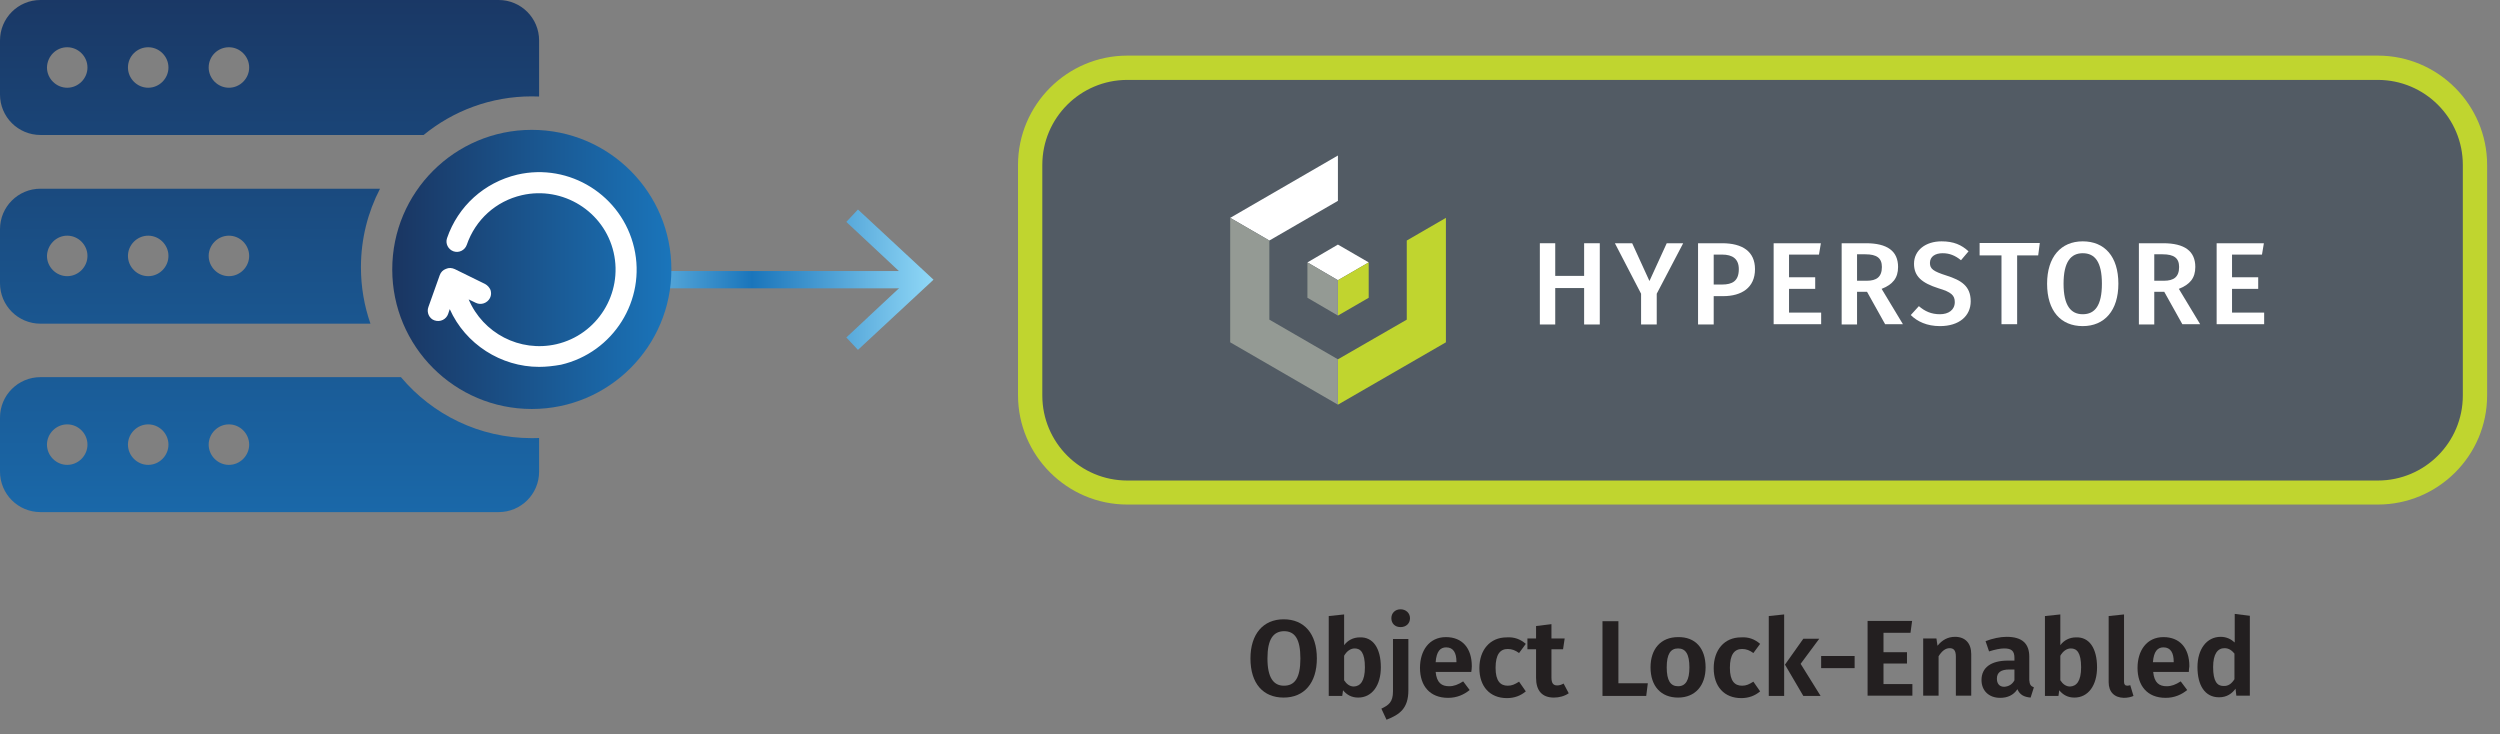<?xml version="1.0" encoding="UTF-8"?> <svg xmlns="http://www.w3.org/2000/svg" width="160" height="47" viewBox="0 0 160 47" fill="none"><rect x="0" y="0" width="160" height="47" fill="#808080" stroke="none"/><path d="M152.053 4.722H71.776C68.647 4.722 66.11 7.259 66.11 10.389V25.5C66.11 28.629 68.647 31.166 71.776 31.166H152.053C155.182 31.166 157.719 28.629 157.719 25.5V10.389C157.719 7.259 155.182 4.722 152.053 4.722Z" fill="#525B64"></path><path d="M58.553 17.347H37.025V18.453H58.553V17.347Z" fill="url(#paint0_linear_250_2332)"></path><path d="M54.908 22.392L54.165 21.597L58.121 17.9L54.165 14.202L54.908 13.408L59.745 17.9L54.908 22.392Z" fill="url(#paint1_linear_250_2332)"></path><path fill-rule="evenodd" clip-rule="evenodd" d="M0 2.592C0 1.158 1.158 0 2.592 0H31.911C33.345 0 34.503 1.158 34.503 2.592V6.047C34.503 6.091 34.502 6.134 34.5 6.178C34.346 6.171 34.191 6.168 34.036 6.168C31.409 6.168 28.998 7.095 27.112 8.639H2.592C1.158 8.639 0 7.481 0 6.047V2.592ZM24.321 12.077H2.592C1.158 12.077 0 13.235 0 14.668V18.124C0 19.558 1.158 20.716 2.592 20.716H23.71C23.314 19.585 23.1 18.37 23.1 17.105C23.1 15.292 23.541 13.582 24.321 12.077ZM25.66 24.137H2.592C1.158 24.137 0 25.294 0 26.728V30.184C0 31.618 1.158 32.775 2.592 32.775H31.911C33.345 32.775 34.503 31.618 34.503 30.184V28.032C34.348 28.038 34.193 28.041 34.036 28.041C30.674 28.041 27.666 26.524 25.66 24.137ZM5.598 4.319C5.598 3.611 5.01 3.024 4.302 3.024C3.594 3.024 3.024 3.594 3.006 4.319C3.006 5.028 3.594 5.615 4.302 5.615C5.01 5.615 5.598 5.028 5.598 4.319ZM10.781 4.319C10.781 3.611 10.194 3.024 9.485 3.024C8.777 3.024 8.189 3.594 8.189 4.319C8.189 5.028 8.777 5.615 9.485 5.615C10.194 5.615 10.781 5.028 10.781 4.319ZM15.947 4.319C15.947 3.611 15.36 3.024 14.651 3.024C13.943 3.024 13.355 3.594 13.355 4.319C13.355 5.028 13.943 5.615 14.651 5.615C15.36 5.615 15.947 5.028 15.947 4.319ZM5.598 16.379C5.598 15.671 5.01 15.083 4.302 15.083C3.594 15.083 3.024 15.671 3.006 16.379C3.006 17.087 3.594 17.675 4.302 17.675C5.01 17.675 5.598 17.087 5.598 16.379ZM10.781 16.379C10.781 15.671 10.194 15.083 9.485 15.083C8.777 15.083 8.189 15.671 8.189 16.379C8.189 17.087 8.777 17.675 9.485 17.675C10.194 17.675 10.781 17.087 10.781 16.379ZM15.947 16.379C15.947 15.671 15.36 15.083 14.651 15.083C13.943 15.083 13.355 15.671 13.355 16.379C13.355 17.087 13.943 17.675 14.651 17.675C15.36 17.675 15.947 17.087 15.947 16.379ZM5.598 28.456C5.598 27.747 5.01 27.16 4.302 27.16C3.594 27.16 3.006 27.747 3.006 28.456C3.006 29.164 3.594 29.752 4.302 29.752C5.01 29.752 5.598 29.164 5.598 28.456ZM10.781 28.456C10.781 27.747 10.194 27.16 9.485 27.16C8.777 27.16 8.189 27.747 8.189 28.456C8.189 29.164 8.777 29.752 9.485 29.752C10.194 29.752 10.781 29.164 10.781 28.456ZM15.947 28.456C15.947 27.747 15.36 27.16 14.651 27.16C13.943 27.16 13.355 27.747 13.355 28.456C13.355 29.164 13.943 29.752 14.651 29.752C15.36 29.752 15.947 29.164 15.947 28.456Z" fill="url(#paint2_linear_250_2332)"></path><path d="M34.036 26.175C38.97 26.175 42.969 22.176 42.969 17.243C42.969 12.31 38.97 8.311 34.036 8.311C29.103 8.311 25.104 12.31 25.104 17.243C25.104 22.176 29.103 26.175 34.036 26.175Z" fill="url(#paint3_linear_250_2332)"></path><path fill-rule="evenodd" clip-rule="evenodd" d="M40.308 15.895C39.565 12.682 36.351 10.677 33.138 11.42C31.099 11.887 29.492 13.373 28.818 15.308C28.749 15.515 28.853 15.757 29.078 15.826C29.285 15.895 29.527 15.791 29.596 15.567C30.166 13.891 31.566 12.613 33.311 12.215C36.092 11.576 38.857 13.304 39.496 16.085C40.135 18.867 38.407 21.631 35.626 22.27C32.931 22.892 30.235 21.286 29.509 18.642L30.529 19.143C30.736 19.247 30.978 19.161 31.082 18.953C31.185 18.746 31.099 18.504 30.892 18.4L28.957 17.45C28.836 17.398 28.715 17.398 28.611 17.45C28.49 17.485 28.404 17.571 28.352 17.692L27.626 19.731C27.557 19.938 27.661 20.18 27.868 20.249C28.076 20.318 28.317 20.215 28.387 20.007L28.732 19.022C29.648 21.994 32.723 23.774 35.781 23.065C39.047 22.322 41.051 19.109 40.308 15.895Z" fill="white"></path><path d="M34.503 23.48C32.067 23.48 29.786 22.029 28.784 19.783L28.68 20.094C28.559 20.439 28.179 20.629 27.817 20.508C27.644 20.456 27.506 20.318 27.436 20.163C27.367 20.007 27.35 19.817 27.419 19.644L28.145 17.606C28.214 17.416 28.352 17.277 28.542 17.208C28.732 17.122 28.922 17.139 29.112 17.226L31.047 18.176C31.203 18.262 31.324 18.4 31.393 18.556C31.445 18.729 31.445 18.901 31.358 19.074C31.186 19.402 30.788 19.541 30.46 19.385L29.994 19.161C30.909 21.32 33.259 22.564 35.609 22.029C38.235 21.424 39.876 18.78 39.272 16.154C38.667 13.528 36.023 11.887 33.397 12.492C31.739 12.872 30.425 14.064 29.873 15.671C29.752 16.016 29.372 16.206 29.026 16.085C28.68 15.964 28.49 15.584 28.611 15.239C29.32 13.183 30.996 11.68 33.103 11.178C36.455 10.401 39.807 12.509 40.585 15.861C41.362 19.212 39.254 22.564 35.902 23.342C35.419 23.428 34.952 23.48 34.503 23.48ZM28.784 18.193L29.009 18.936C29.89 21.77 32.862 23.48 35.747 22.806C38.822 22.098 40.74 19.022 40.032 15.947C39.323 12.872 36.248 10.954 33.173 11.662C31.238 12.111 29.7 13.494 29.043 15.377C29.009 15.463 29.061 15.55 29.147 15.567C29.233 15.601 29.32 15.55 29.337 15.463C29.942 13.684 31.41 12.371 33.242 11.939C36.144 11.265 39.064 13.079 39.738 15.999C40.412 18.901 38.598 21.821 35.678 22.495C32.844 23.152 30.028 21.476 29.251 18.677L29.095 18.124L30.65 18.884C30.719 18.919 30.823 18.884 30.857 18.815C30.875 18.78 30.875 18.729 30.857 18.694C30.84 18.66 30.823 18.625 30.788 18.608L28.853 17.64C28.819 17.623 28.767 17.623 28.715 17.64H28.698C28.646 17.657 28.611 17.692 28.611 17.727L27.886 19.765C27.868 19.8 27.868 19.852 27.886 19.886C27.903 19.921 27.938 19.955 27.972 19.973C28.058 20.007 28.145 19.955 28.162 19.886L28.784 18.193Z" fill="white"></path><path d="M84.279 42.14C84.279 43.712 83.467 44.645 82.154 44.645C80.841 44.645 80.029 43.746 80.029 42.14C80.029 40.585 80.841 39.635 82.154 39.635C83.467 39.635 84.279 40.55 84.279 42.14ZM81.117 42.14C81.117 43.384 81.515 43.885 82.171 43.885C82.862 43.885 83.225 43.401 83.225 42.14C83.225 40.879 82.862 40.395 82.171 40.395C81.497 40.412 81.117 40.896 81.117 42.14Z" fill="#231F20"></path><path d="M88.374 42.71C88.374 43.85 87.821 44.645 86.922 44.645C86.508 44.645 86.197 44.472 85.955 44.178L85.903 44.541H85.039V39.427L86.024 39.324V41.293C86.249 40.982 86.611 40.792 87.026 40.792C87.873 40.758 88.374 41.483 88.374 42.71ZM87.354 42.71C87.354 41.76 87.078 41.5 86.698 41.5C86.421 41.5 86.179 41.691 86.024 41.967V43.539C86.179 43.781 86.387 43.937 86.646 43.937C87.061 43.919 87.354 43.591 87.354 42.71Z" fill="#231F20"></path><path d="M90.136 44.178C90.136 45.336 89.583 45.733 88.737 46.062L88.408 45.353C88.875 45.129 89.151 44.938 89.151 44.247V40.896H90.136V44.178ZM90.24 39.565C90.24 39.894 89.998 40.135 89.635 40.135C89.272 40.135 89.047 39.894 89.047 39.565C89.047 39.237 89.289 38.995 89.635 38.995C89.98 38.995 90.24 39.237 90.24 39.565Z" fill="#231F20"></path><path d="M94.162 43.004H91.881C91.95 43.712 92.278 43.919 92.745 43.919C93.056 43.919 93.315 43.816 93.643 43.608L94.058 44.161C93.695 44.455 93.246 44.662 92.676 44.662C91.501 44.662 90.879 43.885 90.879 42.745C90.879 41.639 91.467 40.775 92.538 40.775C93.574 40.775 94.196 41.466 94.196 42.641C94.196 42.745 94.179 42.9 94.162 43.004ZM93.212 42.347C93.212 41.794 93.021 41.431 92.555 41.431C92.175 41.431 91.933 41.691 91.881 42.382H93.212V42.347Z" fill="#231F20"></path><path d="M97.652 41.207L97.22 41.794C96.978 41.621 96.77 41.535 96.494 41.535C96.01 41.535 95.717 41.881 95.717 42.744C95.717 43.591 96.028 43.885 96.494 43.885C96.77 43.885 96.943 43.798 97.22 43.626L97.652 44.248C97.323 44.524 96.926 44.679 96.442 44.679C95.354 44.679 94.68 43.937 94.68 42.762C94.68 41.604 95.354 40.792 96.425 40.792C96.926 40.758 97.306 40.913 97.652 41.207Z" fill="#231F20"></path><path d="M100.399 44.369C100.122 44.559 99.777 44.645 99.448 44.645C98.688 44.645 98.308 44.196 98.308 43.384V41.552H97.755V40.861H98.308V40.066L99.293 39.946V40.861H100.139L100.036 41.552H99.293V43.367C99.293 43.729 99.414 43.867 99.656 43.867C99.794 43.867 99.915 43.833 100.07 43.747L100.399 44.369Z" fill="#231F20"></path><path d="M103.561 43.729H105.461L105.358 44.541H102.559V39.755H103.578V43.729H103.561Z" fill="#231F20"></path><path d="M109.158 42.71C109.158 43.867 108.502 44.645 107.396 44.645C106.308 44.645 105.634 43.919 105.634 42.71C105.634 41.535 106.29 40.775 107.396 40.775C108.502 40.757 109.158 41.483 109.158 42.71ZM106.67 42.71C106.67 43.556 106.912 43.919 107.396 43.919C107.88 43.919 108.122 43.539 108.122 42.71C108.122 41.863 107.88 41.5 107.396 41.5C106.912 41.5 106.67 41.863 106.67 42.71Z" fill="#231F20"></path><path d="M112.648 41.207L112.216 41.794C111.974 41.621 111.767 41.535 111.491 41.535C111.007 41.535 110.713 41.881 110.713 42.744C110.713 43.591 111.024 43.885 111.491 43.885C111.767 43.885 111.94 43.798 112.216 43.626L112.648 44.248C112.32 44.524 111.923 44.679 111.439 44.679C110.35 44.679 109.677 43.937 109.677 42.762C109.677 41.604 110.35 40.792 111.422 40.792C111.923 40.758 112.303 40.913 112.648 41.207Z" fill="#231F20"></path><path d="M114.186 44.541H113.201V39.427L114.186 39.324V44.541ZM115.24 42.485L116.519 44.541H115.413L114.238 42.537L115.413 40.879H116.432L115.24 42.485Z" fill="#231F20"></path><path d="M116.553 41.984H118.696V42.761H116.553V41.984Z" fill="#231F20"></path><path d="M122.272 40.498H120.544V41.742H122.047V42.468H120.544V43.781H122.393V44.524H119.525V39.738H122.375L122.272 40.498Z" fill="#231F20"></path><path d="M126.159 41.863V44.524H125.175V42.019C125.175 41.604 125.019 41.483 124.777 41.483C124.501 41.483 124.276 41.673 124.069 42.001V44.524H123.084V40.861H123.931L124 41.328C124.293 40.965 124.656 40.757 125.123 40.757C125.779 40.757 126.159 41.172 126.159 41.863Z" fill="#231F20"></path><path d="M130.168 43.988L129.96 44.645C129.546 44.61 129.269 44.472 129.114 44.109C128.855 44.507 128.457 44.662 128.008 44.662C127.282 44.662 126.816 44.196 126.816 43.522C126.816 42.727 127.421 42.278 128.509 42.278H128.924V42.105C128.924 41.656 128.734 41.5 128.267 41.5C128.025 41.5 127.68 41.569 127.3 41.69L127.075 41.034C127.524 40.861 128.008 40.757 128.423 40.757C129.442 40.757 129.874 41.206 129.874 42.036V43.522C129.891 43.815 129.978 43.919 130.168 43.988ZM128.924 43.539V42.848H128.595C128.06 42.848 127.801 43.038 127.801 43.435C127.801 43.764 127.974 43.954 128.267 43.954C128.561 43.936 128.786 43.798 128.924 43.539Z" fill="#231F20"></path><path d="M134.211 42.71C134.211 43.85 133.658 44.645 132.759 44.645C132.345 44.645 132.034 44.472 131.792 44.178L131.74 44.541H130.876V39.427L131.861 39.324V41.293C132.086 40.982 132.448 40.792 132.863 40.792C133.71 40.758 134.211 41.483 134.211 42.71ZM133.191 42.71C133.191 41.76 132.915 41.5 132.535 41.5C132.258 41.5 132.017 41.691 131.861 41.967V43.539C132.017 43.781 132.224 43.937 132.483 43.937C132.898 43.919 133.191 43.591 133.191 42.71Z" fill="#231F20"></path><path d="M134.954 43.66V39.427L135.938 39.324V43.643C135.938 43.798 136.008 43.885 136.146 43.885C136.215 43.885 136.284 43.867 136.336 43.85L136.543 44.541C136.388 44.61 136.163 44.662 135.921 44.662C135.316 44.645 134.954 44.282 134.954 43.66Z" fill="#231F20"></path><path d="M140.085 43.004H137.804C137.873 43.712 138.201 43.919 138.668 43.919C138.979 43.919 139.238 43.816 139.566 43.608L139.981 44.161C139.618 44.455 139.169 44.662 138.599 44.662C137.424 44.662 136.802 43.885 136.802 42.745C136.802 41.639 137.389 40.775 138.461 40.775C139.497 40.775 140.119 41.466 140.119 42.641C140.102 42.745 140.085 42.9 140.085 43.004ZM139.117 42.347C139.117 41.794 138.927 41.431 138.461 41.431C138.081 41.431 137.839 41.691 137.787 42.382H139.117V42.347Z" fill="#231F20"></path><path d="M143.99 39.41V44.524H143.126L143.074 44.075C142.849 44.386 142.521 44.627 142.02 44.627C141.104 44.627 140.638 43.85 140.638 42.693C140.638 41.552 141.225 40.757 142.124 40.757C142.504 40.757 142.797 40.913 143.022 41.12V39.289L143.99 39.41ZM143.005 43.47V41.829C142.832 41.621 142.642 41.483 142.365 41.483C141.934 41.483 141.64 41.846 141.64 42.693C141.64 43.608 141.899 43.902 142.296 43.902C142.607 43.919 142.815 43.764 143.005 43.47Z" fill="#231F20"></path><path d="M152.179 32.291H72.15C68.297 32.291 65.153 29.147 65.153 25.294V10.556C65.153 6.704 68.297 3.559 72.15 3.559H152.179C156.032 3.559 159.176 6.704 159.176 10.556V25.311C159.176 29.164 156.032 32.291 152.179 32.291ZM72.15 5.114C69.144 5.114 66.708 7.55 66.708 10.556V25.311C66.708 28.318 69.144 30.754 72.15 30.754H152.179C155.185 30.754 157.621 28.318 157.621 25.311V10.556C157.621 7.55 155.185 5.114 152.179 5.114H72.15Z" fill="#C0D52F"></path><path d="M101.384 18.435H99.535V20.767H98.55V15.567H99.535V17.657H101.384V15.567H102.386V20.767H101.384V18.435Z" fill="white"></path><path d="M106.031 18.798V20.767H105.029V18.798L103.353 15.567H104.459L105.565 17.986L106.671 15.567H107.724L106.031 18.798Z" fill="white"></path><path d="M112.32 17.226C112.32 18.418 111.456 18.953 110.282 18.953H109.677V20.767H108.675V15.567H110.212C111.526 15.567 112.32 16.102 112.32 17.226ZM111.284 17.226C111.284 16.569 110.886 16.293 110.212 16.293H109.677V18.21H110.212C110.869 18.21 111.284 17.986 111.284 17.226Z" fill="white"></path><path d="M116.415 16.293H114.498V17.744H116.173V18.487H114.498V20.007H116.554V20.75H113.513V15.567H116.536L116.415 16.293Z" fill="white"></path><path d="M119.491 18.677H118.851V20.767H117.866V15.567H119.421C120.786 15.567 121.477 16.068 121.477 17.087C121.477 17.796 121.132 18.21 120.424 18.487L121.788 20.75H120.648L119.491 18.677ZM118.851 17.968H119.473C120.095 17.968 120.441 17.727 120.441 17.087C120.441 16.517 120.113 16.275 119.387 16.275H118.851V17.968Z" fill="white"></path><path d="M125.987 16.085L125.503 16.655C125.123 16.345 124.76 16.206 124.328 16.206C123.862 16.206 123.516 16.414 123.516 16.828C123.516 17.208 123.723 17.364 124.587 17.64C125.503 17.934 126.125 18.297 126.125 19.282C126.125 20.215 125.399 20.871 124.155 20.871C123.326 20.871 122.704 20.577 122.289 20.163L122.808 19.593C123.188 19.921 123.602 20.111 124.155 20.111C124.708 20.111 125.106 19.834 125.106 19.334C125.106 18.901 124.881 18.694 124.069 18.452C122.98 18.107 122.497 17.675 122.497 16.88C122.497 16.016 123.24 15.446 124.259 15.446C125.036 15.446 125.537 15.671 125.987 16.085Z" fill="white"></path><path d="M130.444 16.345H129.097V20.75H128.095V16.345H126.695V15.55H130.548L130.444 16.345Z" fill="white"></path><path d="M135.576 18.159C135.576 19.869 134.694 20.871 133.295 20.871C131.896 20.871 131.014 19.904 131.014 18.159C131.014 16.448 131.896 15.446 133.295 15.446C134.694 15.446 135.576 16.414 135.576 18.159ZM132.068 18.159C132.068 19.558 132.535 20.111 133.295 20.111C134.073 20.111 134.522 19.558 134.522 18.159C134.522 16.759 134.073 16.206 133.295 16.206C132.535 16.206 132.068 16.759 132.068 18.159Z" fill="white"></path><path d="M138.513 18.677H137.873V20.767H136.889V15.567H138.444C139.809 15.567 140.5 16.068 140.5 17.087C140.5 17.796 140.154 18.21 139.446 18.487L140.811 20.75H139.67L138.513 18.677ZM137.873 17.968H138.495C139.117 17.968 139.463 17.727 139.463 17.087C139.463 16.517 139.135 16.275 138.409 16.275H137.873V17.968Z" fill="white"></path><path d="M144.767 16.293H142.85V17.744H144.525V18.487H142.85V20.007H144.906V20.75H141.865V15.567H144.888L144.767 16.293Z" fill="white"></path><path d="M85.627 9.952L78.733 13.943L81.239 15.394L85.627 12.854V9.952Z" fill="white"></path><path d="M87.597 16.794L85.627 15.653L83.675 16.794L85.627 17.934L87.597 16.794Z" fill="white"></path><path d="M85.627 20.197L87.597 19.057V16.794L85.627 17.934V20.197Z" fill="#C1D42F"></path><path d="M90.033 15.394V20.457L85.627 22.996V25.899L92.538 21.908V13.943L90.033 15.394Z" fill="#C0D52F"></path><path d="M85.627 20.197V17.934L83.675 16.794V19.057L85.627 20.197Z" fill="#949A94"></path><path d="M81.239 20.457V15.394L78.733 13.943V21.908L85.627 25.899V22.996L81.239 20.457Z" fill="#949A94"></path><defs><linearGradient id="paint0_linear_250_2332" x1="37.032" y1="17.901" x2="59.744" y2="17.901" gradientUnits="userSpaceOnUse"><stop stop-color="#90D8F7"></stop><stop offset="0.489" stop-color="#1A75BB"></stop><stop offset="0.999" stop-color="#90D8F7"></stop></linearGradient><linearGradient id="paint1_linear_250_2332" x1="37.032" y1="17.901" x2="59.744" y2="17.901" gradientUnits="userSpaceOnUse"><stop stop-color="#90D8F7"></stop><stop offset="0.489" stop-color="#1A75BB"></stop><stop offset="0.999" stop-color="#90D8F7"></stop></linearGradient><linearGradient id="paint2_linear_250_2332" x1="17.243" y1="-2.204" x2="17.243" y2="41.779" gradientUnits="userSpaceOnUse"><stop stop-color="#1A3561"></stop><stop offset="1" stop-color="#1A75BB"></stop></linearGradient><linearGradient id="paint3_linear_250_2332" x1="25.113" y1="17.241" x2="42.976" y2="17.241" gradientUnits="userSpaceOnUse"><stop stop-color="#1A3561"></stop><stop offset="1" stop-color="#1A75BB"></stop></linearGradient></defs></svg> 
